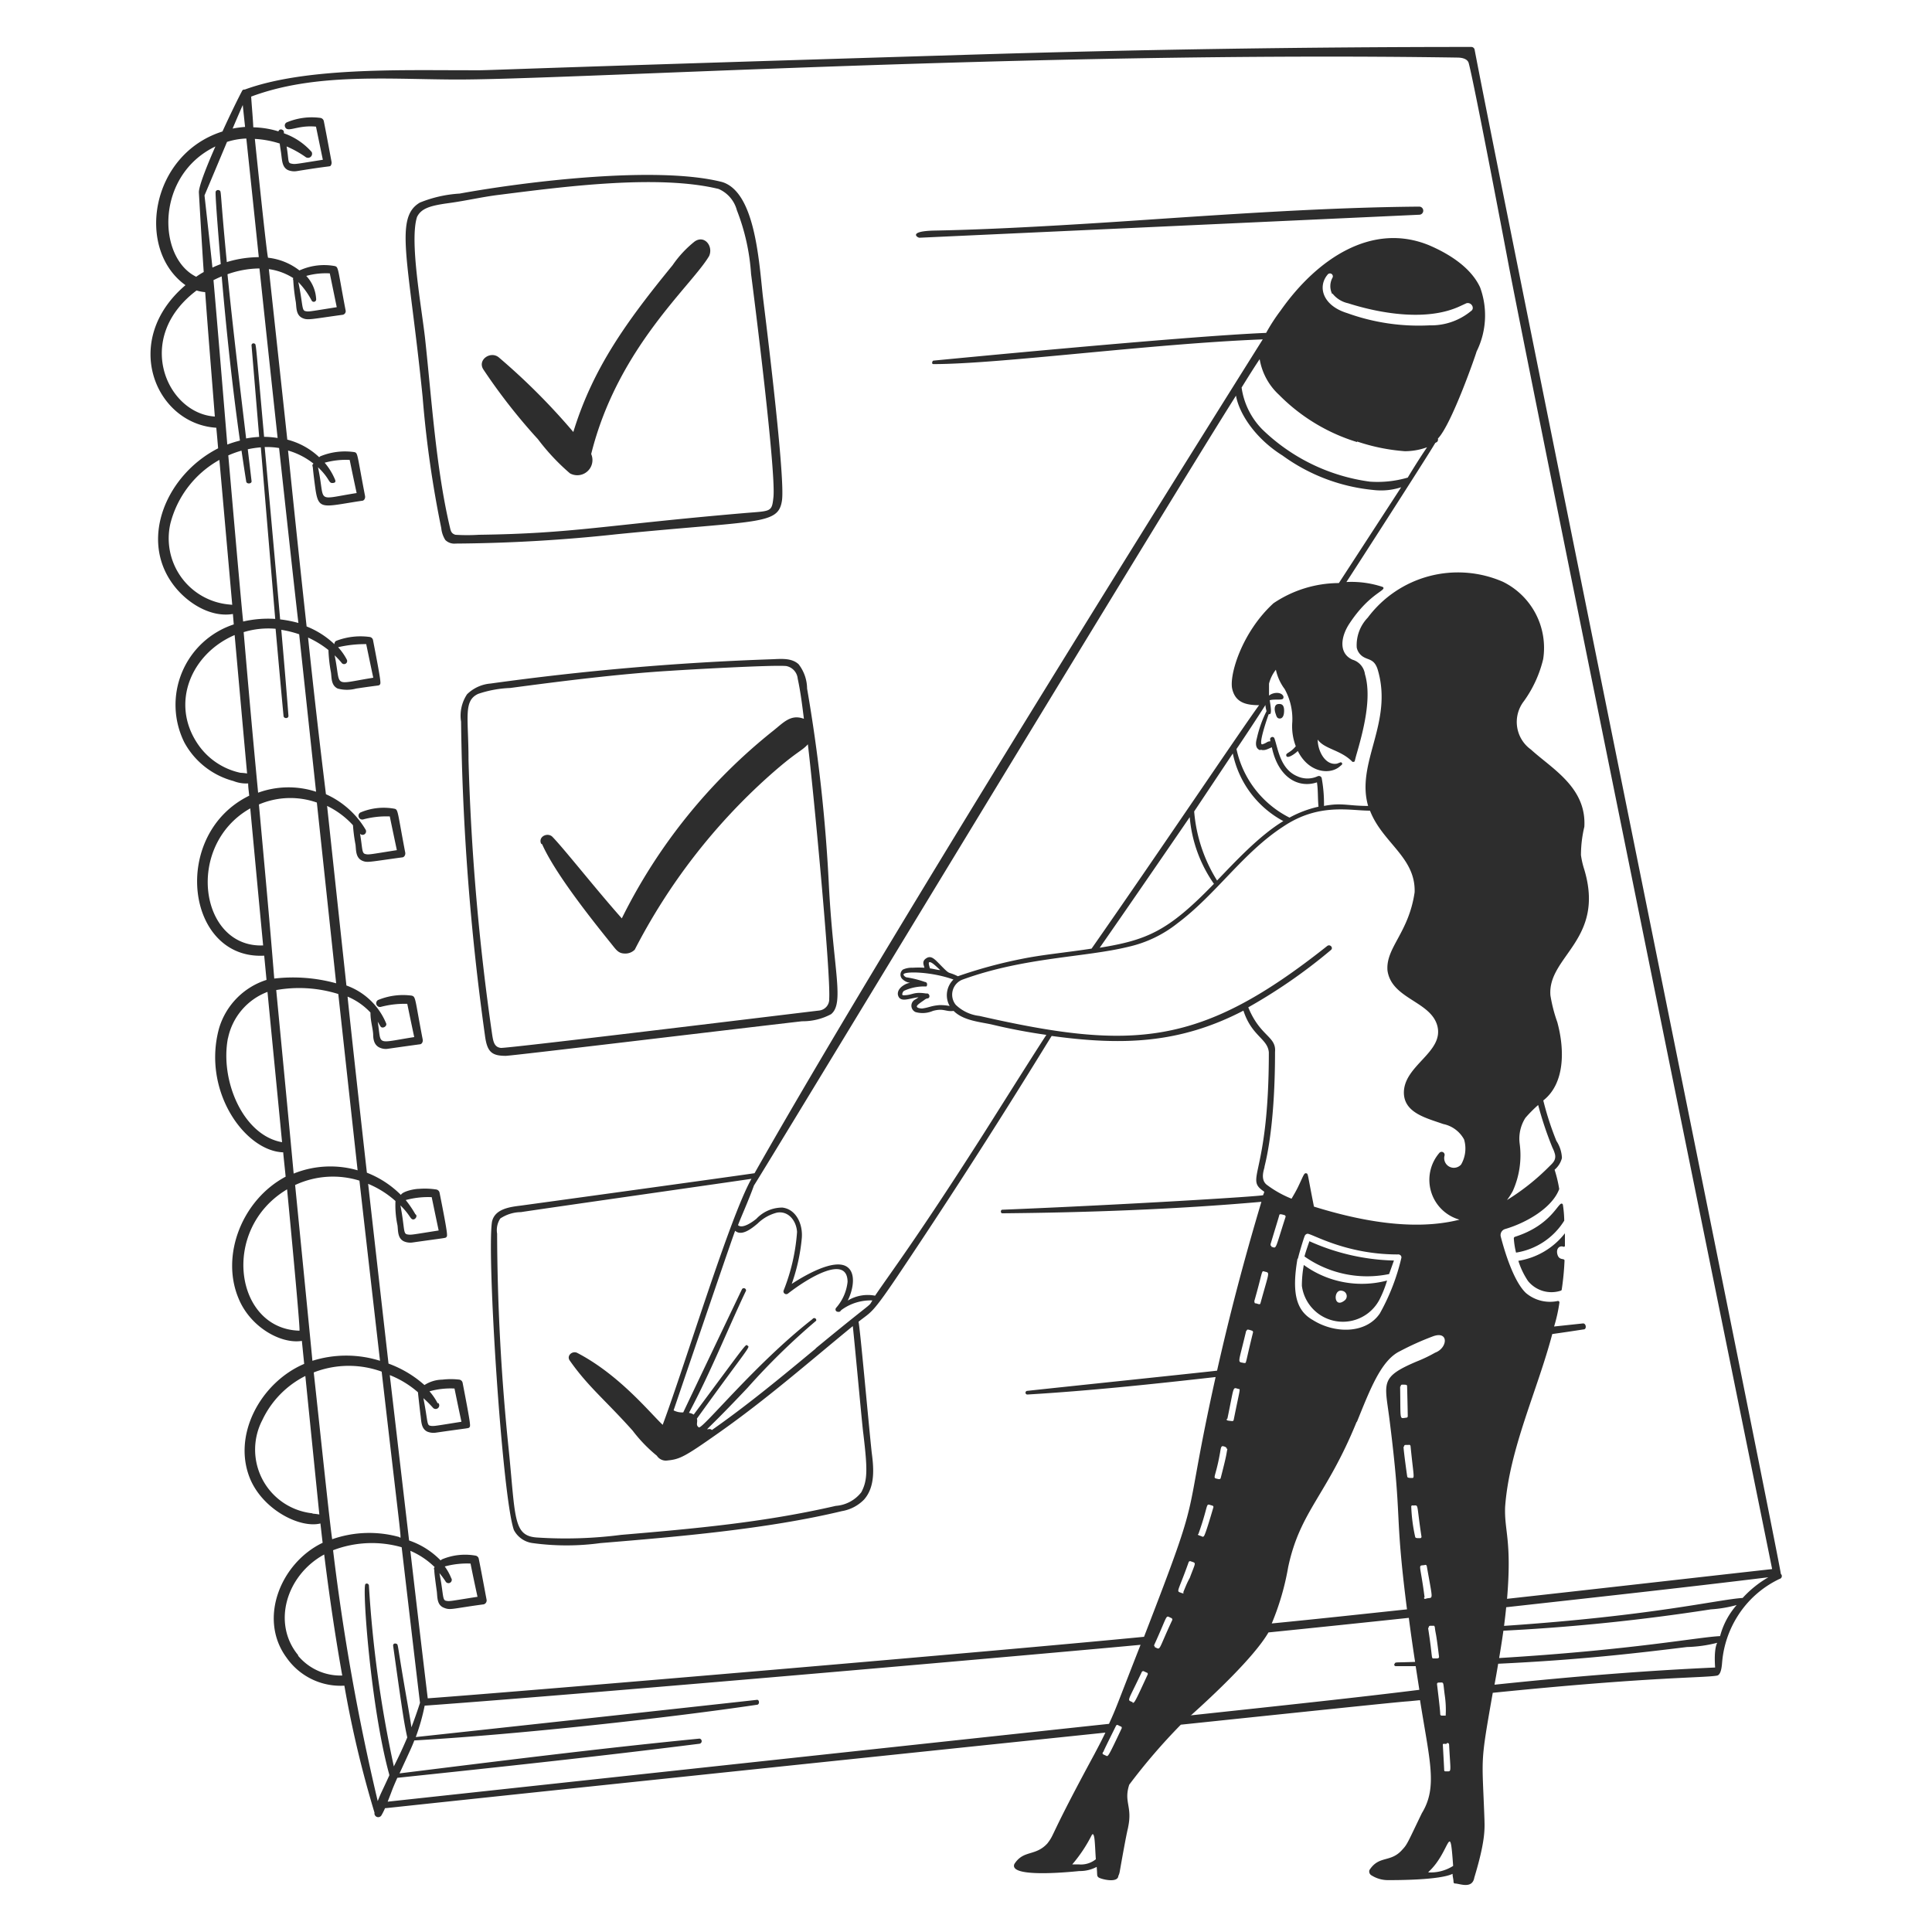 <svg xmlns="http://www.w3.org/2000/svg" viewBox="0 0 450 450" id="Done-3--Streamline-Milano.svg" height="450" width="450"><desc>Done 3 Streamline Illustration: https://streamlinehq.com</desc><g fill="#2d2d2d"><path d="M330.593 48.127c-20.768 0.158 -43.447 1.71 -63.473 3.06 -31.14 2.137 -43.943 2.408 -49.5 2.52 -6.188 0.135 -3.982 1.665 -3.442 1.665l116.347 -5.355a0.945 0.945 0 0 0 0.068 -1.89zM193.072 206.37a377.145 377.145 0 0 0 -5.085 -45.99 9.383 9.383 0 0 0 -1.98 -5.67c-1.71 -1.575 -4.275 -1.215 -6.503 -1.147a632.52 632.52 0 0 0 -65.25 5.647 8.843 8.843 0 0 0 -5.468 2.498 9 9 0 0 0 -1.395 6.39 576.337 576.337 0 0 0 5.558 73.035c0.495 3.87 1.552 4.792 4.86 4.792 1.327 0 51.075 -5.985 69.008 -8.055a13.995 13.995 0 0 0 6.75 -1.643c3.172 -2.565 0.518 -10.35 -0.495 -29.857zm-2.25 29.003c-0.225 0 -71.82 8.752 -74.138 8.707 -1.597 -0.158 -1.8 -1.552 -2.047 -3.083a551.115 551.115 0 0 1 -5.513 -64.035c0 -9.877 -1.26 -13.725 2.25 -15.345a26.235 26.235 0 0 1 7.47 -1.373c11.61 -1.552 25.537 -3.308 37.305 -4.005 3.127 -0.225 23.985 -1.417 27 -1.103a3.308 3.308 0 0 1 2.655 2.948c0.698 3.24 1.08 6.503 1.44 9.338 -3.127 -1.17 -4.792 0.945 -7.38 2.97a128.925 128.925 0 0 0 -35.032 43.515c-6.008 -6.75 -13.5 -16.29 -16.223 -19.058 -1.125 -0.99 -3.217 0 -2.61 1.575a0.36 0.36 0 0 0 0.27 0.202c2.993 6.75 11.362 17.303 15.953 22.995 1.327 1.643 1.778 2.475 3.375 2.475a3.06 3.06 0 0 0 2.25 -0.9 140.377 140.377 0 0 1 31.05 -40.252c6.75 -6.03 7.763 -5.895 9.27 -7.583 1.215 9.967 5.333 53.145 4.973 59.242a2.632 2.632 0 0 1 -2.317 2.768zM143.73 124.425c33.142 -3.285 37.553 -2.093 38.407 -7.853s-4.5 -47.745 -4.5 -47.97c-0.922 -8.797 -1.98 -23.85 -9.383 -26.19 -15.12 -3.893 -45.742 -0.135 -61.2 2.677a29.25 29.25 0 0 0 -9.248 2.093c-6.075 3.533 -2.587 13.365 0.63 45.27a253.373 253.373 0 0 0 4.343 30.555 6.345 6.345 0 0 0 0.945 2.768 2.97 2.97 0 0 0 2.408 0.833 369 369 0 0 0 37.598 -2.183zM173.25 119.52c-32.715 2.812 -39.667 4.747 -61.695 5.04a44.505 44.505 0 0 1 -5.49 0c-0.9 -0.292 -1.057 -0.787 -1.26 -1.688C101.565 109.17 100.552 93.038 99 78.75c-0.855 -7.492 -3.645 -22.657 -1.867 -28.215 0.968 -1.98 3.015 -2.632 7.312 -3.217s7.965 -1.485 11.97 -1.958c15.075 -1.912 36.922 -4.77 50.962 -1.35a7.492 7.492 0 0 1 4.252 4.95 49.5 49.5 0 0 1 3.308 14.85c0.81 6.143 5.782 45.675 5.22 51.907 -0.383 3.645 -0.495 3.262 -6.907 3.802z" stroke-width="1"></path><path d="M161.797 56.25a25.38 25.38 0 0 0 -5.13 5.513c-10.755 13.14 -18.585 24.03 -23.13 38.858A151.672 151.672 0 0 0 116.19 83.25c-1.912 -1.597 -5.062 0.562 -3.6 2.812a135.765 135.765 0 0 0 12.713 16.245A50.535 50.535 0 0 0 132.75 110.25a3.533 3.533 0 0 0 4.95 -4.5c6.143 -24.75 23.445 -39.24 27.473 -46.125 1.012 -2.272 -1.08 -4.973 -3.375 -3.375zm136.058 107.73c-1.035 0 -1.125 1.147 -0.743 2.25 0.18 0.45 0.247 1.125 0.968 1.125s0.99 -0.787 1.012 -1.71 -0.18 -1.755 -1.238 -1.665z" stroke-width="1"></path><path d="M414.787 366.593c0.27 -0.608 -65.25 -323.032 -71.325 -355.05a0.787 0.787 0 0 0 -0.787 -0.608c-38.655 0 -77.918 0.608 -116.64 1.8 -130.23 3.96 -108.293 3.645 -118.215 3.623 -14.918 0 -36.877 -0.608 -50.805 4.5 -0.315 0 -0.495 0 -0.698 0.45 -0.675 1.26 -2.565 5.062 -4.5 9.315 -16.785 5.31 -20.25 27.45 -8.617 35.797 -15.165 12.893 -7.042 32.31 7.178 33.21 0.158 1.597 0.292 3.195 0.427 4.792 -11.835 6.03 -18.36 20.812 -10.643 31.5 3.06 4.275 8.685 7.987 14.085 7.087l0.202 2.43a19.71 19.71 0 0 0 -11.52 27.473 18.36 18.36 0 0 0 11.43 9 8.032 8.032 0 0 0 3.442 0.562c0 0.968 0.158 1.912 0.247 2.857 -18.405 9 -14.783 38.25 3.488 37.26 0.18 1.845 0.36 3.735 0.54 5.647a16.875 16.875 0 0 0 -11.047 11.25c-4.027 14.647 6.053 28.643 14.94 28.912 0 0.383 0.427 4.163 0.562 5.67 -10.08 5.355 -15.188 18.247 -10.98 28.328 2.745 6.75 9.922 10.71 14.76 9.922l0.54 5.355c-10.237 4.365 -17.055 16.942 -12.375 27.27 3.24 6.975 11.543 11.047 16.155 9.9 0.18 1.53 0.337 3.038 0.518 4.5 -9.742 4.657 -15.075 17.662 -8.438 26.707a15.322 15.322 0 0 0 13.5 6.57 249.975 249.975 0 0 0 7.02 29.588 0.878 0.878 0 0 0 1.62 0.608 16.402 16.402 0 0 0 0.833 -1.665c0.72 0 -3.578 0.27 167.782 -17.595 -1.125 2.363 -2.047 4.027 -2.498 4.905 -10.822 19.98 -9.158 18.495 -11.025 20.925 -2.812 3.038 -5.535 1.44 -7.673 4.77 -1.35 3.172 11.835 1.98 15.143 1.643a8.258 8.258 0 0 0 4.027 -0.968c0.18 2.093 0 2.047 0.405 2.43s4.5 1.463 4.635 -0.315a3.6 3.6 0 0 0 0.315 -0.945c1.935 -11.025 1.98 -10.147 1.958 -10.373 1.057 -4.928 -1.057 -5.872 0.27 -9.945a139.5 139.5 0 0 1 12.015 -13.973C342 394.695 321.998 396.9 330.75 396c2.25 14.197 4.14 20.25 0.427 26.325 -3.262 6.75 -3.375 7.245 -4.5 8.438 -2.745 3.195 -5.423 1.282 -7.695 4.792a1.035 1.035 0 0 0 0.518 1.282 7.155 7.155 0 0 0 3.848 1.08c2.07 0 11.947 0 14.985 -1.463 0 0.698 0.202 1.125 0.225 1.912a0.337 0.337 0 0 0 0.337 0.337c1.057 0 4.027 1.373 4.5 -1.373 2.542 -8.393 2.43 -11.25 2.363 -13.5 -0.54 -15.188 -1.08 -12.42 1.935 -29.543 37.238 -3.78 49.027 -3.442 52.223 -4.005 1.057 -0.18 1.147 -2.587 1.215 -3.262a23.85 23.85 0 0 1 3.6 -10.598 23.31 23.31 0 0 1 9.765 -8.662 0.675 0.675 0 0 0 0.292 -1.17zM251.213 434.25H249.75a33.75 33.75 0 0 0 4.5 -6.75 1.035 1.035 0 0 1 0.27 -0.315c0.495 0.27 0.472 2.002 0.72 5.872a5.535 5.535 0 0 1 -4.027 1.193zM56.542 24.457l0.54 5.107a25.628 25.628 0 0 0 -2.902 0.383c0.9 -2.137 1.732 -4.05 2.363 -5.49zm-3.667 8.595a16.56 16.56 0 0 1 4.5 -0.787q1.463 13.77 2.902 27.63a26.1 26.1 0 0 0 -7.447 1.147c-1.665 -17.19 -1.215 -16.425 -1.732 -16.695a0.608 0.608 0 0 0 -0.855 0.247c-0.247 0.225 1.125 16.245 1.17 16.92 -0.652 0.247 -1.305 0.518 -1.935 0.81 -0.27 -2.723 -1.845 -16.808 -1.845 -16.808 0.81 -1.89 4.702 -11.182 5.242 -12.465zm8.64 68.692c-2.047 -22.703 -1.823 -21.532 -2.25 -21.713a0.45 0.45 0 0 0 -0.675 0.45l1.778 21.285a22.5 22.5 0 0 0 -3.038 0.36c-1.508 -12.6 -3.06 -25.47 -4.343 -38.25a22.77 22.77 0 0 1 7.447 -1.35q2.093 19.777 4.23 39.488a22.343 22.343 0 0 0 -3.15 -0.27zm3.488 2.61c0.743 6.75 3.69 33.998 4.5 40.748a27.81 27.81 0 0 0 -4.252 -0.833c-0.968 -11.25 -3.6 -40.14 -3.6 -40.14a17.28 17.28 0 0 1 3.353 0.225zM50.175 34.11c-0.698 1.575 -3.96 9 -3.848 10.755 0 0 0.698 12.33 1.125 18.495a17.662 17.662 0 0 0 -1.755 1.103c-9.09 -4.478 -9.518 -23.625 4.478 -30.352zm-4.388 33.547a8.752 8.752 0 0 0 2.002 0.383c0.698 9.697 1.508 19.395 2.25 28.98 -11.205 -0.698 -18.99 -18.27 -4.252 -29.363zM49.725 65.25c0.63 -0.315 1.26 -0.608 1.912 -0.878 1.057 12.15 2.385 25.065 4.252 38.25a26.348 26.348 0 0 0 -2.948 0.922c-0.337 -4.14 -2.745 -33.21 -3.217 -38.295zm3.465 75.532a15.457 15.457 0 0 1 -13.5 -18.855 23.67 23.67 0 0 1 11.408 -14.805c0.113 1.215 2.385 26.887 2.993 33.75zm0 -34.718a23.692 23.692 0 0 1 3.06 -1.103c0.337 2.25 0.698 4.702 1.08 7.065 0 0.833 1.395 0.698 1.26 0l-0.878 -7.38a21.6 21.6 0 0 1 3.038 -0.45l3.353 39.96a25.695 25.695 0 0 0 -7.47 0.608c-0.562 -5.265 -2.79 -31.162 -3.465 -38.745zM56.002 180a16.043 16.043 0 0 1 -9.967 -6.75c-6.39 -9.473 -1.508 -20.992 8.617 -25.335 0.99 11.002 1.935 21.668 2.902 32.242a12.375 12.375 0 0 0 -1.552 -0.158zm0.743 -32.76a19.688 19.688 0 0 1 7.447 -0.787s1.215 13.68 1.845 20.25c0 0.743 1.215 0.72 1.147 0 -0.518 -6.75 -1.08 -13.32 -1.665 -20.003a24.48 24.48 0 0 1 4.163 1.035c0.765 7.11 3.375 31.5 3.938 36.675a20.723 20.723 0 0 0 -13.5 0.225c-1.44 -15.03 -2.475 -26.955 -3.375 -37.485zm1.552 41.13c0.202 2.137 2.115 22.68 2.993 31.838 -14.783 0.608 -18.293 -23.287 -2.993 -31.927zm2.002 -0.99a18.607 18.607 0 0 1 13.5 -0.45q2.25 21.015 4.5 42.098a37.822 37.822 0 0 0 -14.422 -1.103c-1.08 -13.522 -2.363 -27.27 -3.578 -40.635zm-7.2 54.473a14.715 14.715 0 0 1 9.203 -10.822c1.08 11.25 2.25 23.04 3.397 35.01 -9.09 -1.597 -14.513 -14.4 -12.6 -24.277zm11.25 -11.25a30.555 30.555 0 0 1 14.445 0.922q2.25 20.565 4.5 41.062a22.815 22.815 0 0 0 -14.895 0.765c-1.103 -11.992 -3.442 -36.225 -4.072 -42.863zm5.4 79.335c-15.053 -0.36 -18.495 -23.625 -2.88 -32.918 1.867 19.552 3.06 32.918 2.88 32.918zm-0.945 -33.953a20.79 20.79 0 0 1 14.918 -0.99c1.485 13.23 4.702 41.175 4.792 41.962a26.258 26.258 0 0 0 -15.75 0c-0.135 -1.665 -4.005 -40.725 -4.027 -40.973zm4.027 76.5a14.918 14.918 0 0 1 -11.723 -21.735 22.027 22.027 0 0 1 10.013 -10.26c0.787 7.83 2.97 29.43 3.262 32.265a13.5 13.5 0 0 0 -1.62 -0.202zm0.315 -32.85a22.5 22.5 0 0 1 15.75 -0.158c4.928 42.907 4.68 38.678 4.072 38.52a26.145 26.145 0 0 0 -15.592 0.518c-0.427 -2.317 -3.127 -28.238 -4.297 -38.812zm-3.667 65.925c-6.188 -7.447 -2.79 -18.675 6.03 -23.49 1.35 10.935 2.79 20.25 4.208 28.192a12.848 12.848 0 0 1 -10.305 -4.635zm18.518 34.02a520.29 520.29 0 0 1 -10.418 -58.5 25.29 25.29 0 0 1 15.975 -0.698c0.113 0.922 4.208 36 4.275 36.225 -0.608 1.912 -1.282 3.825 -2.002 5.715 -0.27 -1.823 -0.585 -3.623 -0.9 -5.49 -2.498 -14.13 -2.115 -13.748 -2.565 -13.95s-0.855 0 -0.787 0.495c2.43 17.46 2.632 18.225 3.285 21.308 -1.35 3.217 -2.565 5.603 -3.127 6.75a275.153 275.153 0 0 1 -5.805 -42.12 0.495 0.495 0 0 0 -0.81 -0.36c-0.787 0.698 1.238 28.823 5.558 44.415a0.337 0.337 0 0 0 0 0.158c-1.778 3.915 -1.958 4.05 -2.745 6.12zm173.25 -16.988c-3.06 6.48 -3.15 6.593 -3.578 6.367 -0.833 -0.405 -0.945 -0.337 -0.81 -0.765a0.292 0.292 0 0 1 0.135 -0.158c0.27 -0.675 1.057 -2.25 2.948 -6.075a0.337 0.337 0 0 1 0.45 -0.158 3.623 3.623 0 0 0 0.765 0.36 0.383 0.383 0 0 1 -0.022 0.585zm-2.857 -1.08c-5.715 0.585 -168.007 18.113 -168.097 18.135 1.26 -3.15 0.787 -2.25 2.25 -5.558 24.997 -2.632 47.61 -5.062 70.403 -7.942a0.608 0.608 0 0 0 0 -1.193c-23.04 2.25 -46.642 5.22 -69.885 8.1 2.385 -5.175 2.88 -6.188 3.442 -7.673 24.75 -1.417 59.468 -5.288 79.763 -8.303 0.743 0 0.63 -1.282 0 -1.147 -6.93 0.787 -76.117 8.325 -79.425 8.662a47.633 47.633 0 0 0 2.07 -7.312c41.017 -2.97 152.482 -12.803 166.748 -14.175 -5.805 14.783 -5.49 14.31 -7.38 18.473zm5.468 -5.018c-1.395 -0.675 -1.373 0.292 2.093 -7.065a0.36 0.36 0 0 1 0.472 -0.158l0.608 0.292a0.337 0.337 0 0 1 0.27 0.495c-3.015 6.548 -3.105 6.728 -3.555 6.503zm5.175 -12.938a0.337 0.337 0 0 1 -0.18 -0.45c3.353 -7.357 2.52 -6.862 3.915 -6.255a0.383 0.383 0 0 1 0.27 0.495c-3.465 7.402 -2.587 6.952 -4.117 6.277zm6.75 -12.645a0.337 0.337 0 0 1 -0.427 0.18c-1.53 -0.63 -1.193 0.383 1.508 -7.245a0.36 0.36 0 0 1 0.45 -0.202c1.395 0.518 1.238 0 -0.18 3.848 -0.608 1.125 -0.765 1.508 -1.575 3.488zm1.665 28.575c5.018 -4.5 14.647 -13.5 18 -19.26q16.38 -1.665 32.692 -3.397c0.45 3.488 0.945 6.907 1.463 10.26 -4.905 0.18 -4.5 0 -4.77 0.427a0.337 0.337 0 0 0 0.27 0.562h4.635l0.855 5.513c-14.242 1.778 -31.77 3.645 -53.37 5.962zm1.688 -42.188c2.677 -7.56 1.44 -7.087 3.24 -6.615a0.337 0.337 0 0 1 0.247 0.405c-0.158 0.472 -1.867 6.525 -2.25 6.75a0.337 0.337 0 0 1 -0.472 0l-0.63 -0.225a0.337 0.337 0 0 1 -0.27 -0.247zm6.75 -19.823c-0.315 1.417 0 0.743 -1.552 6.75a0.337 0.337 0 0 1 -0.337 0.292h-0.135c-1.688 -0.383 -0.833 0.202 0.247 -5.805 0.225 -1.147 0.225 -1.958 0.743 -1.867s0.9 0.315 0.9 0.652zm0 -7.042c1.665 -7.965 1.147 -7.268 2.632 -6.907 0.45 0 0.27 0 -1.17 7.2a0.337 0.337 0 0 1 -0.405 0.27c-1.035 -0.113 -1.327 -0.113 -1.193 -0.495zm4.5 -20.497c0 -0.383 0.472 -0.247 1.215 0a0.36 0.36 0 0 1 0.247 0.427c-1.845 7.447 -1.508 7.11 -1.98 7.11h-0.113c-1.62 -0.383 -1.395 0.518 0.495 -7.47zm1.732 -6.75c1.935 -6.75 1.688 -7.223 2.25 -7.065 1.485 0.472 1.395 -0.518 -0.787 7.447 -0.135 0.472 -0.72 0 -1.215 0 0 0 -0.202 0 -0.158 -0.405zm23.963 27.922c3.06 -7.538 5.625 -14.31 10.013 -16.402a65.543 65.543 0 0 1 7.65 -3.442c3.78 -1.395 3.465 2.723 0.518 3.802a33.75 33.75 0 0 1 -4.275 2.047c-8.64 3.667 -7.447 4.905 -6.367 13.365 3.105 24.503 1.057 20.61 4.095 44.37 -10.35 1.103 -20.925 2.25 -31.5 3.285a60.75 60.75 0 0 0 3.825 -13.117c2.768 -13.05 8.933 -16.627 15.908 -33.75zm-13.748 -38.025c0.202 -0.945 1.26 -4.5 1.575 -5.242a0.81 0.81 0 0 1 0.608 -0.472c0.922 -0.135 8.775 4.815 21.015 4.815a0.81 0.81 0 0 1 0.743 0.27 0.652 0.652 0 0 1 0.113 0.608 49.343 49.343 0 0 1 -4.973 12.825c-3.127 4.725 -10.373 4.86 -15.592 1.597 -3.915 -2.183 -4.973 -6.3 -3.623 -14.242zm34.515 106.515a0.472 0.472 0 0 1 -0.247 0h-0.81a0.337 0.337 0 0 1 -0.337 -0.337c0 -0.968 -0.63 -5.985 -0.743 -6.975a0.337 0.337 0 0 1 0.337 -0.383c1.417 0 0.99 -0.45 1.485 3.105a22.815 22.815 0 0 1 0.18 4.747zm0.158 6.435c0.225 -0.135 0.495 0 0.518 0.337 0.337 6.75 0.675 6.21 -0.765 6.21 -0.27 0 -0.337 0 -0.383 -0.292 0 -0.292 -0.292 -5.58 -0.315 -5.895s0.292 -0.202 0.81 -0.202zm-9.945 -69.188c0 -0.36 0.36 -0.292 1.012 -0.292a0.337 0.337 0 0 1 0.472 0.292c0.675 6.75 0.99 7.402 0.405 7.402s-1.103 0 -1.17 -0.292 -0.945 -6.705 -0.855 -6.952zm-0.81 -13.995a0.315 0.315 0 0 1 0.315 -0.337c0.878 0 1.147 0 1.17 0.315s0.158 6.322 0.158 7.042a0.337 0.337 0 0 1 -0.337 0.337c-1.665 0.158 -1.305 0.968 -1.44 -7.2zm2.587 27.81a0.383 0.383 0 0 1 0.247 0c1.463 0 0.765 -0.765 2.002 7.223a0.315 0.315 0 0 1 -0.315 0.383c-0.765 0 -1.08 0 -1.147 -0.292a38.723 38.723 0 0 1 -0.922 -7.155zm-32.648 -60.458a0.36 0.36 0 0 1 -0.247 -0.113v-0.315c0.922 -3.105 1.958 -6.39 2.025 -6.75s0.63 -0.158 1.215 0a0.36 0.36 0 0 1 0.247 0.427c-2.587 7.987 -2.002 7.312 -3.375 6.907zm35.617 81.81c-1.035 -8.078 -1.665 -7.245 0 -7.47a0.337 0.337 0 0 1 0.518 0.247c1.485 8.415 1.508 7.178 0 7.515 -0.562 0.202 -0.585 0.09 -0.652 -0.135zm0.968 7.065a0.36 0.36 0 0 1 0.337 -0.405h0.945l0.135 0.292c0.225 1.98 0.202 0.472 0.99 6.93 0 0.45 -0.427 0.383 -1.17 0.383s-0.225 0.292 -1.373 -7.042zm0 56.88c5.062 -4.657 4.883 -12.465 5.692 -1.35a9.787 9.787 0 0 1 -5.805 1.508zm7.605 -164.79a2.25 2.25 0 0 1 -3.915 -2.025 0.698 0.698 0 0 0 -1.193 -0.63 9.63 9.63 0 0 0 4.68 15.57c-10.732 2.723 -23.332 0.247 -33.907 -3.038 -1.575 -7.853 -1.305 -7.65 -1.823 -7.763s-0.652 0.675 -2.002 3.42c-0.405 0.81 -0.855 1.575 -1.395 2.498a25.065 25.065 0 0 1 -5.647 -3.15c-1.823 -1.26 -0.652 -3.87 -0.652 -4.252s2.453 -8.1 2.453 -26.797c0.315 -3.645 -3.465 -3.555 -6.232 -10.373a125.505 125.505 0 0 0 19.238 -13.342c0.652 -0.518 -0.18 -1.463 -0.855 -0.945 -29.52 23.422 -45.157 24.435 -81 16.29a9.428 9.428 0 0 1 -5.513 -2.587 3.757 3.757 0 0 1 1.688 -5.917c14.332 -5.197 28.35 -5.107 38.542 -7.605a28.418 28.418 0 0 0 11.408 -5.468c9 -6.75 15.255 -16.425 24.593 -22.5 8.348 -5.625 15.592 -3.712 20.25 -3.735 2.902 7.515 10.665 10.845 10.395 19.012 -1.395 9.518 -6.75 12.87 -6.322 18.225 0.945 6.615 9.99 7.11 11.588 12.803 1.732 6.277 -8.032 9.315 -7.763 15.908 0.225 4.5 5.288 5.67 9.158 7.042a7.133 7.133 0 0 1 4.86 3.6 7.447 7.447 0 0 1 -0.743 5.917zm-224.595 16.155a4.905 4.905 0 0 1 0.743 -3.51 8.82 8.82 0 0 1 4.815 -1.485c2.655 -0.45 52.898 -7.605 53.685 -7.763 -5.085 9 -15.457 43.312 -20.677 57.307 -3.06 -2.902 -10.215 -11.745 -19.957 -16.785 -1.147 -0.495 -2.453 0.698 -1.71 1.778 4.297 6.143 8.213 9.135 14.67 16.357a34.29 34.29 0 0 0 5.647 5.85 2.475 2.475 0 0 0 2.453 1.103c2.925 -0.292 4.005 -0.833 12.105 -6.548 11.047 -7.785 20.543 -16.11 31.073 -24.75 0.495 4.5 2.25 23.805 2.453 25.043 1.012 8.46 0.99 10.89 -0.472 13.658a8.303 8.303 0 0 1 -5.962 3.172c-16.92 3.893 -33.03 5.31 -49.973 6.75a100.98 100.98 0 0 1 -19.395 0.63c-5.76 -0.292 -5.175 -4.252 -6.75 -20.07a503.527 503.527 0 0 1 -2.745 -50.738zm74.25 26.753c-7.785 6.458 -15.75 13.072 -24.232 19.012 -0.99 -1.193 -4.072 3.285 8.348 -9.877a157.77 157.77 0 0 1 15.953 -15.592 0.472 0.472 0 0 0 -0.855 -0.383c-13.41 10.485 -25.672 25.762 -26.482 25.223s-0.18 -1.215 -0.45 -2.025c11.947 -16.605 12.578 -16.695 11.768 -17.01 -0.405 -0.45 0 -0.743 -12.51 16.065a2.723 2.723 0 0 0 -1.103 -0.405c3.172 -5.94 5.94 -12.15 8.617 -18.18 4.995 -11.25 4.68 -10.125 4.68 -10.35a0.518 0.518 0 0 0 -0.922 -0.315c-1.643 3.397 -12.758 26.707 -13.703 28.732a4.23 4.23 0 0 1 -2.25 -0.472s12.78 -37.62 14.332 -41.828c1.485 1.327 3.757 -0.427 5.265 -1.71a9.9 9.9 0 0 1 4.5 -2.52c2.677 -0.45 4.5 1.935 4.657 4.5a45.608 45.608 0 0 1 -3.15 13.703 0.652 0.652 0 0 0 1.012 0.675c4.86 -3.802 13.86 -9.135 13.905 -2.745a10.845 10.845 0 0 1 -2.655 6.03 0.585 0.585 0 0 0 0 0.787 0.9 0.9 0 0 0 0.675 0.158c0.225 0 0.383 -0.247 0.518 -0.405a11.475 11.475 0 0 1 7.245 -2.25c-1.125 1.755 1.238 -0.743 -13.23 11.182zm7.47 -11.25c1.238 -2.52 2.002 -6.548 -0.45 -7.897 -2.902 -1.575 -9 1.732 -12.645 4.117a43.92 43.92 0 0 0 2.34 -10.62c0.292 -3.217 -1.26 -6.75 -4.5 -7.155a8.258 8.258 0 0 0 -6.075 2.61c-1.057 0.855 -3.285 2.385 -4.275 1.485 0.472 -1.35 2.453 -5.737 3.712 -9.248 0.968 -1.26 95.985 -158.243 112.275 -183.96 0.72 4.163 4.5 9.99 10.845 13.95a42.885 42.885 0 0 0 21.082 8.01 15.03 15.03 0 0 0 6.548 -0.63l-14.513 22.32a27.383 27.383 0 0 0 -15.232 4.702c-7.38 6.75 -10.35 16.762 -9.607 19.957S290.25 164.25 293.265 164.25c-3.757 5.107 -23.648 34.718 -39.015 56.7 -6.3 0.968 -11.385 1.395 -16.335 2.408a110.025 110.025 0 0 0 -14.805 4.027c-2.7 -1.327 -1.508 0 -4.297 -2.857 -1.035 -1.035 -1.89 -2.047 -2.993 -1.373s-0.743 1.417 -0.495 2.25a22.725 22.725 0 0 0 -2.768 0 4.883 4.883 0 0 0 -2.25 0.427 1.485 1.485 0 0 0 -0.247 2.093c1.373 1.44 2.745 0.698 1.17 1.17 -1.17 0.495 -2.25 1.417 -2.093 2.587 0.45 2.07 2.835 0.743 4.815 0.608l-0.698 0.472a1.62 1.62 0 0 0 0 2.97 6.008 6.008 0 0 0 4.027 -0.27c2.565 -0.698 2.948 0.247 4.837 0 2.25 2.25 6.03 2.542 8.82 3.15 4.208 1.012 8.482 1.823 12.78 2.43 -3.15 4.792 -13.388 21.128 -15.502 24.412 -14.918 23.332 -21.015 31.32 -24.39 36.337a9 9 0 0 0 -6.39 1.147zm112.86 -234.45a6.277 6.277 0 0 0 3.6 2.25c7.897 2.52 18.652 4.23 26.19 0.652l1.417 -0.652c1.215 -0.292 1.98 1.238 1.057 1.823a14.58 14.58 0 0 1 -9.63 3.33 49.005 49.005 0 0 1 -19.238 -2.857c-5.715 -1.755 -6.93 -6.188 -4.5 -9a0.675 0.675 0 0 1 1.125 0.72 4.095 4.095 0 0 0 -0.09 3.848zm5.76 34.47a45 45 0 0 0 11.092 2.25 15.12 15.12 0 0 0 5.175 -0.922c-1.53 2.25 -3.038 4.635 -4.5 7.065a25.043 25.043 0 0 1 -8.843 0.945 44.46 44.46 0 0 1 -25.065 -12.195 17.348 17.348 0 0 1 -4.792 -9.72c1.395 -2.25 2.79 -4.5 4.208 -6.615a14.58 14.58 0 0 0 4.5 8.303 43.402 43.402 0 0 0 18.157 11.002zm-22.5 71.775c0.99 0.315 1.8 -0.247 2.61 -0.562 1.53 7.2 6.277 9.585 10.508 8.168 0.292 1.958 0.158 3.488 0.36 5.67a25.425 25.425 0 0 0 -6.75 2.542 23.355 23.355 0 0 1 -12.353 -15.975c2.25 -3.33 4.5 -6.75 6.75 -10.26 0 0.585 0.247 1.417 0.247 1.44a27.135 27.135 0 0 0 -2.25 6.322c-0.247 0.878 -0.495 2.34 0.765 2.768zM278.145 189l9 -13.5a23.198 23.198 0 0 0 11.768 15.75c-5.692 3.442 -11.362 9.63 -15.435 13.838a35.752 35.752 0 0 1 -5.333 -16.088zm4.5 16.965c-10.53 10.845 -15.345 12.982 -26.505 14.783 6.525 -9.338 20.655 -29.948 20.97 -30.42a31.77 31.77 0 0 0 5.647 15.547zm-61.447 28.35a11.092 11.092 0 0 0 -2.43 -0.202c-2.025 0.18 -2.25 0.54 -3.982 0.787 -0.383 0 -1.238 -0.113 -1.238 -0.472s0.968 -0.968 1.732 -1.508a1.89 1.89 0 0 1 0.652 -0.36c0.9 0 0.608 -1.35 -0.18 -1.147 -3.105 -0.495 -3.105 0.405 -5.31 0.405 -0.27 0 -0.292 -0.158 -0.292 -0.202a1.17 1.17 0 0 1 0.405 -0.833 11.25 11.25 0 0 1 5.197 -1.012c0.225 -0.135 0.383 -0.99 -0.337 -1.057a23.332 23.332 0 0 0 -4.32 -1.08c-0.337 -0.135 -0.63 -0.427 -0.652 -0.652 0 -0.787 6.413 -0.72 11.633 1.17a5.107 5.107 0 0 0 -0.878 6.165zm-4.792 -10.17c0.472 -0.315 1.867 1.17 2.587 1.8 -0.608 0 -1.575 -0.292 -2.385 -0.383 -0.068 -0.225 -0.427 -1.282 -0.202 -1.417zm183.083 164.25c-15.547 0.698 -32.108 1.98 -51.39 4.005 0.292 -1.62 0.585 -3.24 0.855 -4.883 19.08 -0.9 31.995 -2.43 43.965 -3.893a31.297 31.297 0 0 0 7.065 -0.99s-0.833 1.147 -0.495 5.782zm1.147 -7.312c-5.107 0.225 -20.25 3.217 -51.458 5.107 0.36 -2.115 0.698 -4.252 0.99 -6.367a470.093 470.093 0 0 0 48.33 -4.973 29.25 29.25 0 0 0 6.008 -1.012 17.82 17.82 0 0 0 -3.87 7.268zm5.242 -8.888c-5.872 0.383 -20.857 4.163 -55.553 6.503 0.18 -1.463 0.36 -2.902 0.495 -4.343 20.25 -2.25 40.837 -4.5 61.065 -6.975a24.93 24.93 0 0 0 -6.008 4.837zm-54.855 0.18c1.147 -13.703 -0.675 -15.75 -0.45 -21.42 0.99 -13.5 7.492 -27 10.98 -40.23q3.667 -0.518 7.29 -1.08c0.765 0 0.63 -1.395 -0.113 -1.395l-6.75 0.72a36.877 36.877 0 0 0 1.238 -5.558 0.337 0.337 0 0 0 -0.405 -0.383 8.685 8.685 0 0 1 -7.402 -1.867c-2.925 -2.79 -5.018 -9.9 -5.85 -13.117a1.463 1.463 0 0 1 1.012 -1.778c4.995 -1.463 10.98 -4.95 12.6 -9.315a30.488 30.488 0 0 0 -1.08 -4.5 5.288 5.288 0 0 0 1.71 -2.723 7.785 7.785 0 0 0 -1.282 -3.982 69.502 69.502 0 0 1 -3.06 -9.428c5.04 -3.938 5.018 -11.835 3.262 -18.247a35.46 35.46 0 0 1 -1.597 -6.21C360.382 222.75 373.95 218.925 369 202.5a19.755 19.755 0 0 1 -0.765 -3.33 28.688 28.688 0 0 1 0.787 -6.593c0.54 -9.158 -7.515 -13.5 -12.443 -18a7.897 7.897 0 0 1 -1.643 -11.25 27.832 27.832 0 0 0 4.5 -9.81 17.145 17.145 0 0 0 -9.36 -18 26.213 26.213 0 0 0 -31.5 8.348 9.225 9.225 0 0 0 -2.565 6.975 3.33 3.33 0 0 0 1.688 2.25c1.147 0.652 2.475 0.472 3.217 2.948 3.623 12.353 -5.175 21.645 -2.25 31.68 -4.77 0 -6.075 -0.81 -10.283 0a33.098 33.098 0 0 0 -0.54 -6.503 0.675 0.675 0 0 0 -0.945 -0.405 5.692 5.692 0 0 1 -4.725 0c-4.027 -1.688 -4.5 -6.525 -5.333 -8.82a0.495 0.495 0 0 0 -0.833 -0.18c-0.225 0.135 -0.18 0.405 -0.113 0.855 -0.787 0 -0.833 0.405 -1.867 0.698s1.057 -5.917 1.485 -7.02c0.225 0 0.383 0 0.45 -0.247s0.18 -0.562 -0.225 -3.015c0.27 0 0.135 -0.135 1.912 -0.135 0.36 0 0.99 0 1.193 -0.202a0.652 0.652 0 0 0 0 -0.72c-0.63 -0.945 -2.408 -0.743 -3.262 0v-2.79a8.572 8.572 0 0 1 1.597 -3.24 11.565 11.565 0 0 0 2.047 4.5 14.422 14.422 0 0 1 1.778 7.65 13.027 13.027 0 0 0 0.81 5.67 6.435 6.435 0 0 1 -0.81 0.833c-0.743 0.652 -1.417 0.833 -1.417 1.193 0 1.147 1.935 -0.158 2.7 -0.922 2.408 4.883 7.11 5.603 9.562 3.78l0.675 -0.562a0.337 0.337 0 0 0 -0.337 -0.562l-0.765 0.292c-2.723 0.495 -4.5 -2.925 -4.5 -5.603 1.575 2.25 5.378 2.385 8.055 5.152a0.36 0.36 0 0 0 0.383 0c0.202 0 0.135 0 0.495 -1.35 1.71 -5.85 3.712 -13.5 2.07 -19.035a4.095 4.095 0 0 0 -2.902 -3.375c-3.33 -1.508 -2.7 -5.445 -0.698 -8.438 4.297 -6.503 8.01 -7.515 7.92 -8.258a0.337 0.337 0 0 0 -0.247 -0.27 22.995 22.995 0 0 0 -8.393 -1.125c1.688 -2.565 19.058 -29.543 20.7 -32.4l0.383 -0.202a0.787 0.787 0 0 0 0.225 -0.81c3.217 -3.285 9 -20.003 9 -20.25a18.922 18.922 0 0 0 0.833 -14.963c-2.25 -4.883 -7.718 -8.055 -12.037 -9.877 -13.207 -5.31 -25.942 3.195 -34.447 15.3a43.267 43.267 0 0 0 -3.353 5.175c-19.328 0.787 -77.22 6.435 -77.49 6.458s-0.518 0.833 0 0.81c15.412 0 50.355 -4.725 76.703 -5.76 -0.135 0.247 -83.25 132.21 -118.373 194.22 -8.055 1.17 -54 7.492 -54.405 7.538 -2.587 0.315 -6.12 0.765 -6.75 3.78 -1.238 7.92 2.408 64.282 5.107 71.797a5.76 5.76 0 0 0 4.388 3.038 58.275 58.275 0 0 0 15.75 0c17.685 -1.463 38.633 -3.217 56.25 -7.447a9.405 9.405 0 0 0 5.175 -2.7c2.632 -2.993 2.25 -7.402 1.778 -10.935 -0.698 -6.413 -2.812 -30.172 -3.083 -30.465 3.172 -2.565 2.902 -1.35 10.395 -12.578 20.025 -29.902 33.75 -52.74 34.605 -54 16.47 2.25 29.812 1.823 44.663 -5.895 1.935 5.985 5.67 6.503 5.917 9.742 0 29.25 -5.805 29.25 -1.08 32.422 0 0.27 -0.18 0.54 -0.247 0.81s-32.445 2.25 -60.75 3.397c-0.45 0 -0.45 0.833 0 0.833 19.867 -0.18 40.5 -0.922 60.345 -2.677 -4.208 14.085 -7.47 26.64 -10.328 39.33 -4.657 0.54 -38.542 4.072 -44.19 4.702a0.427 0.427 0 1 0 0 0.855c14.715 -0.878 29.677 -2.475 43.852 -4.072 -8.123 36.63 -2.385 23.602 -16.672 60.502 -32.602 3.195 -144 12.668 -166.838 14.332 -1.373 -11.408 -2.723 -22.883 -4.05 -34.358a18.473 18.473 0 0 1 5.67 3.802 0.427 0.427 0 0 0 -0.158 0.45c0.247 0.9 -0.27 -1.35 0.652 5.22 0.158 1.327 0 3.083 1.575 3.757s1.778 0.247 9.36 -0.765a0.945 0.945 0 0 0 0.652 -1.103c-0.608 -3.195 -1.17 -6.322 -1.823 -9.54a0.922 0.922 0 0 0 -0.72 -0.698 13.928 13.928 0 0 0 -7.875 0.878l-0.292 0.225a18.585 18.585 0 0 0 -7.335 -4.635l-4.5 -38.52a22.5 22.5 0 0 1 6.57 4.005c0 0.225 0.562 5.197 0.608 5.423 0.18 1.395 0.135 3.038 1.552 3.735a3.825 3.825 0 0 0 1.98 0.247c8.055 -1.17 7.605 -0.968 7.853 -1.26s0.36 -0.27 -1.597 -10.373a0.945 0.945 0 0 0 -0.743 -0.72 16.852 16.852 0 0 0 -3.982 0 7.92 7.92 0 0 0 -4.163 1.26 25.852 25.852 0 0 0 -8.37 -4.995q-2.385 -20.925 -4.747 -41.873a22.365 22.365 0 0 1 6.367 4.005 22.207 22.207 0 0 0 0.472 5.67c0.158 1.282 0 3.083 1.575 3.757a3.735 3.735 0 0 0 1.958 0.225c8.078 -1.147 7.605 -0.99 7.853 -1.26s0.45 -0.113 -1.597 -10.373a0.945 0.945 0 0 0 -0.72 -0.698 17.078 17.078 0 0 0 -4.005 -0.158c-1.193 0 -3.848 0.585 -4.275 1.417a22.883 22.883 0 0 0 -7.92 -5.175c-0.855 -7.56 -3.893 -34.875 -4.5 -41.017a15.502 15.502 0 0 1 5.333 3.712c0 2.025 0.518 3.442 0.63 5.04 0 1.125 0.18 2.52 1.508 3.127a3.533 3.533 0 0 0 1.44 0.315c0.383 0 0 0 7.875 -1.08 0.518 0 0.81 -0.585 0.72 -1.103 -1.845 -9.518 -1.575 -9.967 -2.565 -10.237a15.188 15.188 0 0 0 -7.875 1.035 0.878 0.878 0 0 0 0.63 1.597 21.69 21.69 0 0 1 6.21 -0.72c0.54 2.632 1.08 5.22 1.62 7.74 -9.18 1.44 -7.56 2.07 -8.505 -3.578 0.675 1.057 0.63 1.305 1.103 1.35s1.125 -0.472 0.833 -1.035a15.75 15.75 0 0 0 -9.225 -8.752q-2.25 -20.857 -4.5 -41.828a19.755 19.755 0 0 1 6.03 4.5 37.328 37.328 0 0 0 0.585 4.5c0.158 1.26 0 3.038 1.552 3.757 1.193 0.518 1.53 0.292 9.293 -0.765 0.518 0 0.833 -0.608 0.743 -1.103 -1.867 -9.765 -1.62 -10.035 -2.542 -10.237a13.86 13.86 0 0 0 -7.897 0.878 0.878 0.878 0 0 0 0.63 1.62 20.745 20.745 0 0 1 6.21 -0.698c0.383 1.89 1.643 7.853 1.643 7.853 -6.435 1.012 -6.525 1.103 -7.357 0.9s-0.63 -1.305 -1.215 -4.725a0.81 0.81 0 0 0 1.26 -1.012 20.43 20.43 0 0 0 -9.203 -8.19q-2.25 -18.27 -4.163 -36.495A23.242 23.242 0 0 1 76.5 151.403a35.617 35.617 0 0 0 0.585 5.22c0.18 1.215 0 3.015 1.575 3.757a8.213 8.213 0 0 0 4.297 0c5.647 -0.855 5.265 -0.63 5.513 -0.922s0.36 -0.337 -1.597 -10.418a0.922 0.922 0 0 0 -0.743 -0.675 15.75 15.75 0 0 0 -7.875 0.922 0.878 0.878 0 0 0 -0.36 0.765 20.25 20.25 0 0 0 -6.48 -4.14q-2.25 -20.565 -4.32 -40.973A17.055 17.055 0 0 1 73.035 108a0.472 0.472 0 0 0 -0.247 0.562c0.135 0.337 0 0.337 0.63 4.973 0.743 5.49 1.575 4.5 10.89 3.105 0.518 0 0.81 -0.585 0.72 -1.103 -1.912 -9.922 -1.643 -10.057 -2.542 -10.237a15.075 15.075 0 0 0 -7.897 0.99l-0.247 0.202a16.898 16.898 0 0 0 -7.425 -4.095c-0.922 -8.64 -3.802 -35.168 -4.297 -39.712a14.152 14.152 0 0 1 5.692 2.093 0.518 0.518 0 0 0 0 0.495v0.113a45 45 0 0 0 0.585 4.95c0.18 1.26 0 3.06 1.575 3.757 1.215 0.54 1.912 0.247 9.293 -0.765a0.855 0.855 0 0 0 0.72 -1.103c-1.867 -9.787 -1.597 -10.035 -2.542 -10.26a13.793 13.793 0 0 0 -7.897 0.9 0.878 0.878 0 0 0 -0.292 0.135 14.467 14.467 0 0 0 -7.312 -2.97c-0.247 0 -3.06 -27.45 -3.083 -27.675a23.018 23.018 0 0 1 5.805 1.08c0 0.337 0.292 1.98 0.337 2.453 0.202 1.373 0.18 3.083 1.597 3.735a3.802 3.802 0 0 0 2.07 0.225c8.032 -1.305 7.605 -0.99 7.853 -1.26a1.193 1.193 0 0 0 0.202 -0.878s-1.215 -6.593 -1.8 -9.495a0.968 0.968 0 0 0 -0.743 -0.743 15.03 15.03 0 0 0 -7.897 1.035 0.81 0.81 0 0 0 -0.405 0.99c0.54 1.575 2.723 -0.427 7.223 0 0.495 2.385 1.012 4.928 1.597 7.718 -6.435 1.012 -6.39 1.08 -7.312 0.9s-0.562 -0.562 -1.125 -4.005a23.963 23.963 0 0 1 4.5 2.52 0.945 0.945 0 0 0 1.327 -1.238 15.435 15.435 0 0 0 -6.458 -4.343c0 -0.405 0 -0.652 -0.405 -0.833a0.608 0.608 0 0 0 -0.878 0.383 21.352 21.352 0 0 0 -5.85 -0.945C58.883 27.135 58.635 24.75 58.5 22.5c14.647 -5.468 31.343 -4.072 46.958 -3.982 25.672 0.18 133.965 -6.638 234 -5.107 0.787 0 2.25 0.158 2.61 1.215 1.17 4.027 9.315 46.98 9.383 47.407 6.188 32.288 60.75 300.488 61.312 303.435 -20.52 2.295 -41.197 4.657 -61.762 6.93zm2.948 -105.93a9 9 0 0 1 1.327 -6.075 31.073 31.073 0 0 1 2.97 -2.993 81.922 81.922 0 0 0 3.33 9.945 7.312 7.312 0 0 1 0.608 1.62c0.247 1.373 -0.652 2.047 -1.417 2.812a52.875 52.875 0 0 1 -9.787 7.763 16.785 16.785 0 0 0 1.35 -2.093 20.25 20.25 0 0 0 1.62 -10.957zm-248.828 101.25a12.487 12.487 0 0 0 -1.552 -2.835 19.823 19.823 0 0 1 6.008 -0.675c0.495 2.52 1.035 5.04 1.62 7.74 -6.458 1.012 -6.503 1.103 -7.357 0.922s-0.54 -1.53 -1.508 -6.435a20.025 20.025 0 0 1 1.417 1.912 0.765 0.765 0 0 0 1.373 -0.698zm-3.06 -40.86a0.27 0.27 0 0 0 -0.158 0 13.5 13.5 0 0 0 -1.89 -2.768 18.18 18.18 0 0 1 5.827 -0.652c0.495 2.408 1.012 4.95 1.62 7.74 -6.39 1.012 -6.48 1.08 -7.29 0.922s-0.518 -1.057 -1.575 -6.413c0.787 0.698 1.53 1.44 2.25 2.25a0.765 0.765 0 0 0 1.215 -1.147zM96.75 282.825a24.525 24.525 0 0 0 -2.25 -3.308 19.845 19.845 0 0 1 6.053 -0.675q0.81 3.938 1.62 7.763c-6.458 1.012 -6.413 1.08 -7.357 0.9s-0.54 -1.552 -1.552 -6.75c2.25 2.25 2.25 3.105 2.857 3.262s1.238 -0.855 0.63 -1.193zm-15.975 -129.195A13.5 13.5 0 0 0 78.75 150.75a27.427 27.427 0 0 1 6.548 -0.72c0.562 2.7 1.125 5.4 1.643 7.83 -9.765 1.552 -7.402 2.408 -9 -5.22a21.915 21.915 0 0 1 1.575 1.665 0.698 0.698 0 0 0 1.26 -0.675zm-2.745 -41.94a15.053 15.053 0 0 0 -2.408 -3.915 18.518 18.518 0 0 1 5.827 -0.652c0.54 2.677 1.103 5.31 1.62 7.718 -9.877 1.552 -7.178 2.453 -9 -6.008C76.815 111.442 76.5 112.5 77.377 112.5s0.81 -0.427 0.652 -0.81zm-6.75 -47.407a16.942 16.942 0 0 1 5.535 -0.608l1.62 7.875c-6.57 1.035 -6.525 1.103 -7.357 0.9s-0.54 -1.823 -1.597 -6.75a18.383 18.383 0 0 1 3.083 4.252 0.562 0.562 0 0 0 1.08 -0.18 8.527 8.527 0 0 0 -2.295 -5.49z" stroke-width="1"></path><path d="M321.277 302.76a26.348 26.348 0 0 0 1.8 -4.5 22.973 22.973 0 0 1 -19.395 -3.623 26.753 26.753 0 0 0 -0.45 4.86 9.63 9.63 0 0 0 18.045 3.262zm-8.505 -2.07a1.26 1.26 0 0 1 0.36 2.25c-2.632 2.025 -2.632 -3.015 -0.383 -2.25z" stroke-width="1"></path><path d="m323.55 296.752 1.125 -3.15a50.805 50.805 0 0 1 -19.688 -4.5c-0.36 1.035 -0.945 2.7 -1.147 3.555a25.335 25.335 0 0 0 19.71 4.095zm40.792 -12.443a26.28 26.28 0 0 0 -0.315 -3.69 0.315 0.315 0 0 0 -0.247 -0.27c-0.878 -0.247 -2.498 5.062 -10.957 7.74a0.383 0.383 0 0 0 -0.225 0.36 18.383 18.383 0 0 0 0.518 3.308 16.155 16.155 0 0 0 11.228 -7.447zm-10.688 9.36a18 18 0 0 0 2.25 4.702 7.02 7.02 0 0 0 7.65 2.25 0.315 0.315 0 0 0 0.202 -0.247 63.337 63.337 0 0 0 0.652 -6.75c0 -0.63 -1.147 0 -1.597 -1.26s0.18 -2.25 1.215 -2.025a0.337 0.337 0 0 0 0.472 -0.09v-2.993a17.168 17.168 0 0 1 -10.845 6.413z" stroke-width="1"></path></g></svg>